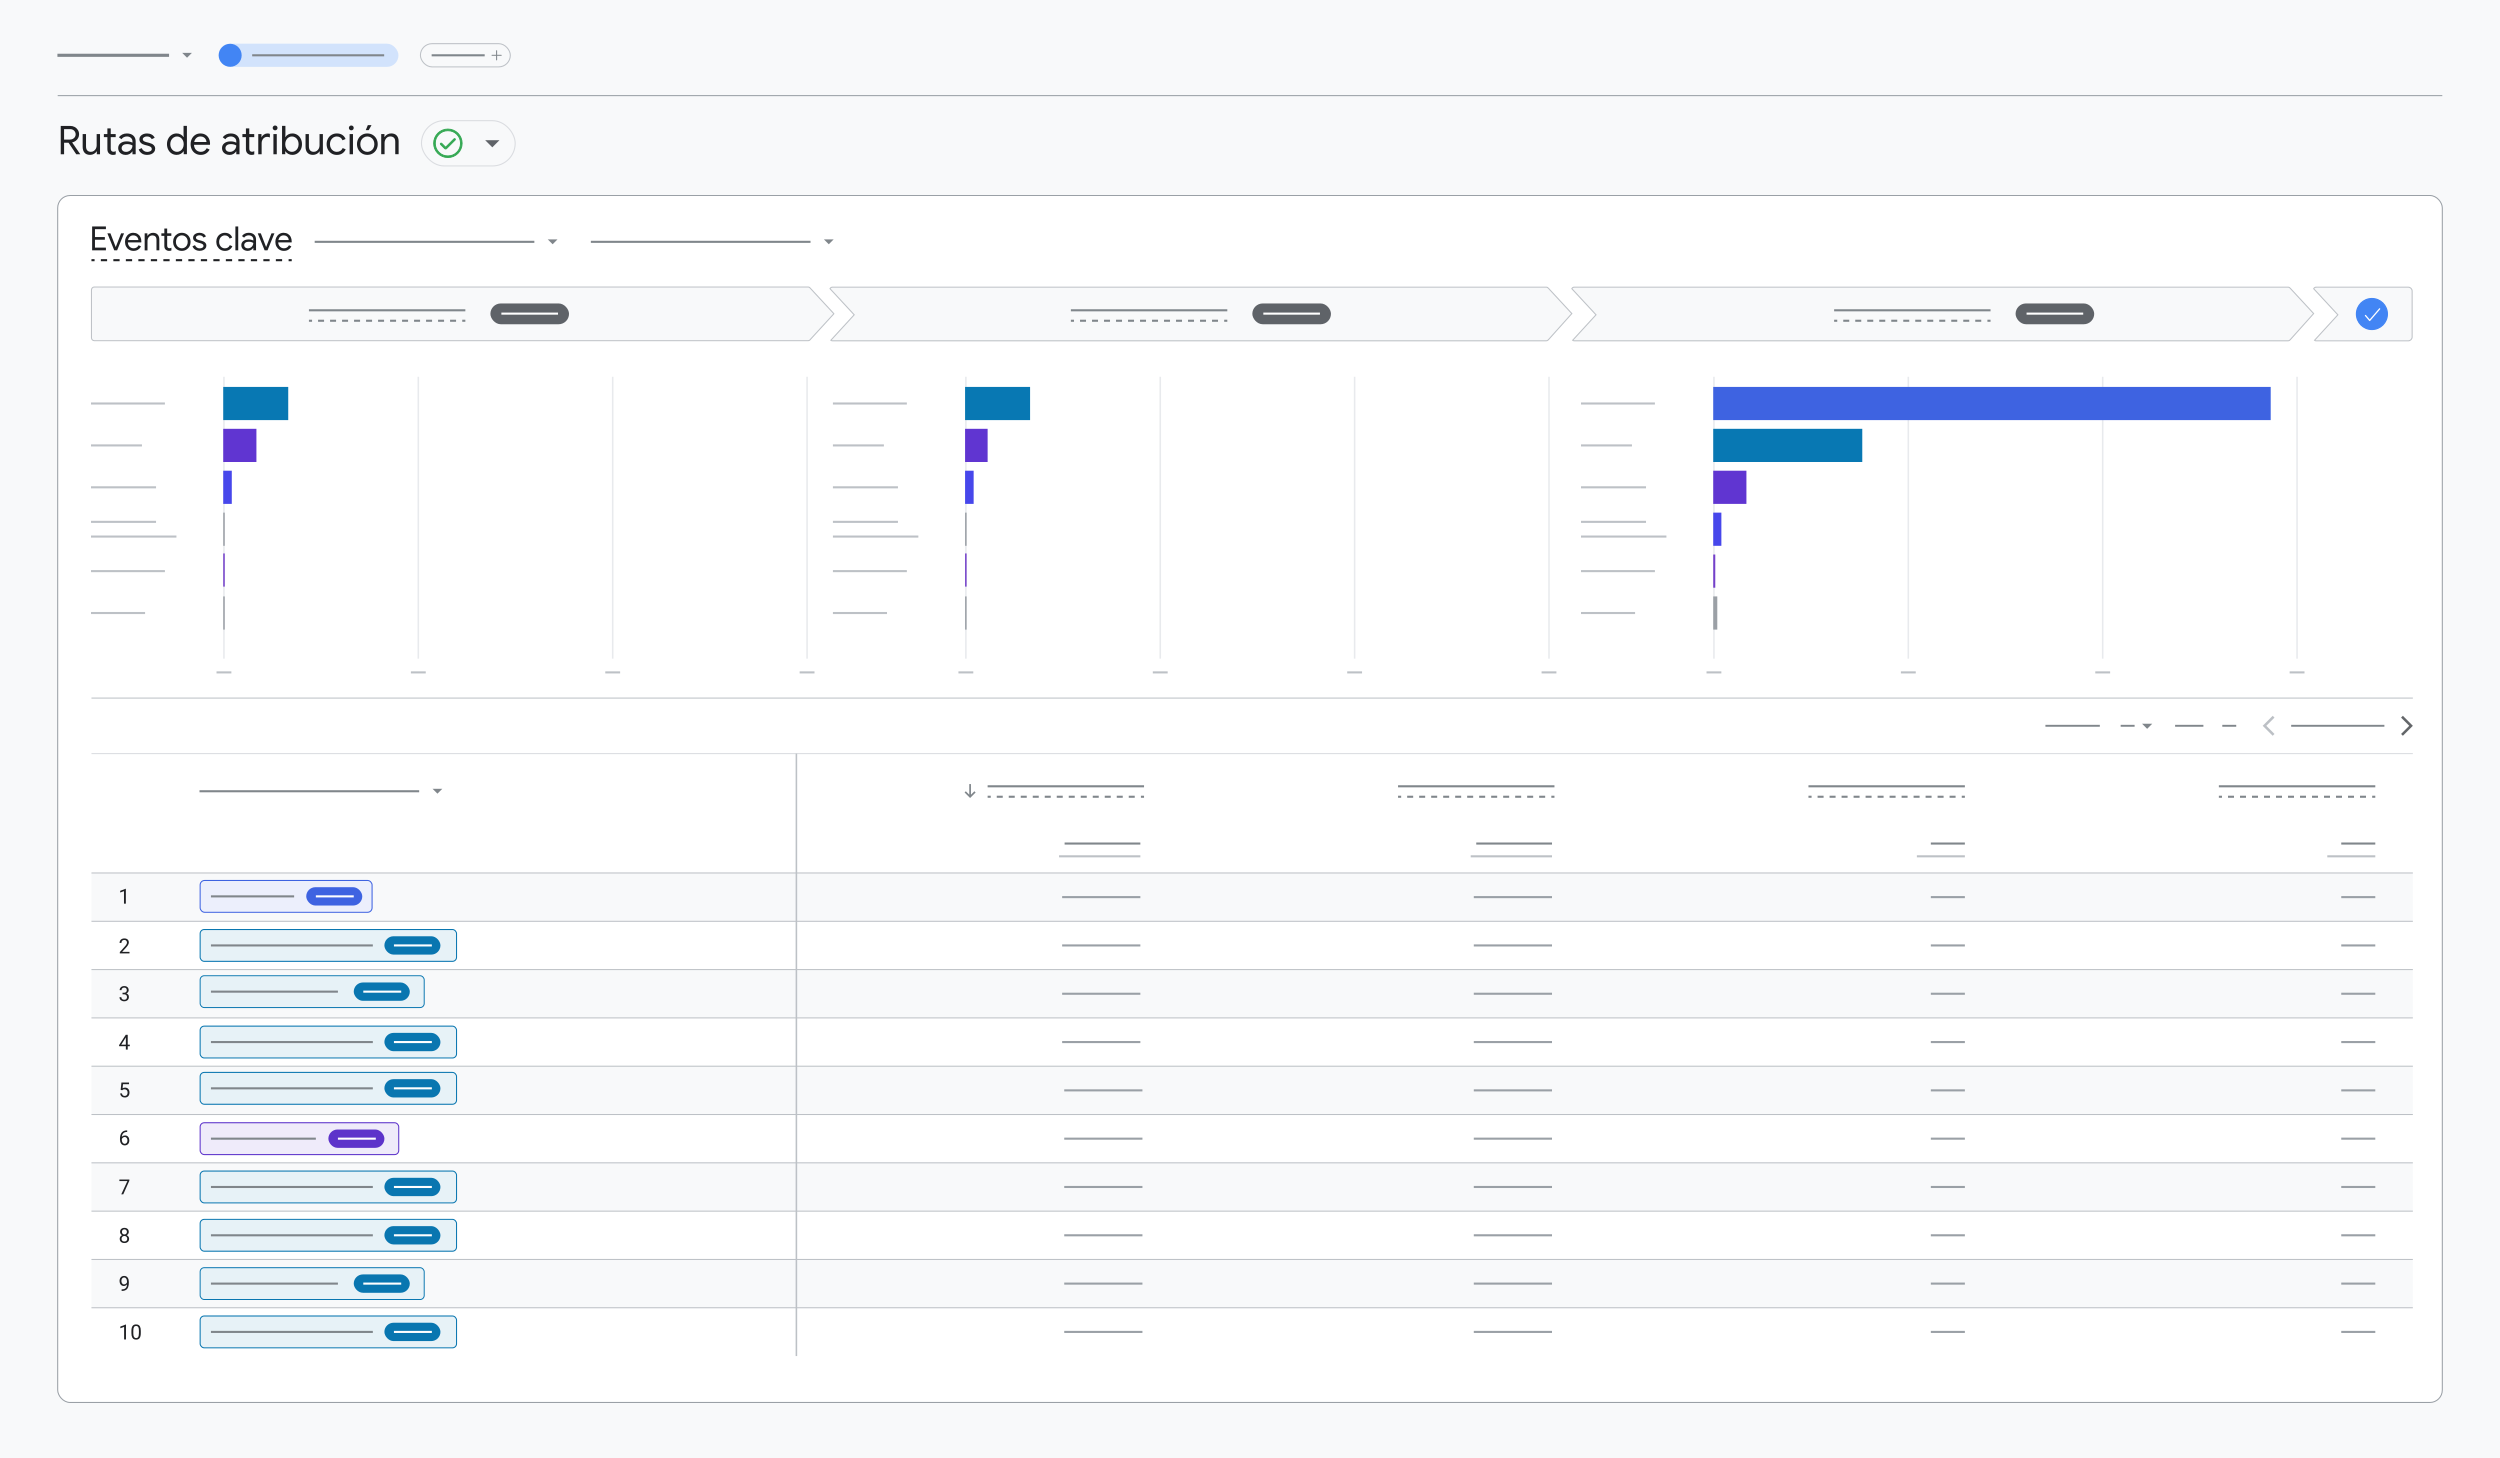<?xml version="1.0" encoding="UTF-8"?>
<svg xmlns="http://www.w3.org/2000/svg" viewBox="0 0 1200 700">
  <defs>
    <style>
      .cls-1, .cls-2, .cls-3, .cls-4, .cls-5, .cls-6, .cls-7, .cls-8, .cls-9, .cls-10, .cls-11, .cls-12, .cls-13, .cls-14, .cls-15, .cls-16, .cls-17, .cls-18, .cls-19, .cls-20, .cls-21, .cls-22 {
        stroke-miterlimit: 10;
      }

      .cls-1, .cls-2, .cls-3, .cls-4, .cls-5, .cls-6, .cls-7, .cls-8, .cls-11, .cls-12, .cls-23, .cls-24, .cls-13, .cls-16, .cls-17, .cls-18, .cls-19 {
        fill: none;
      }

      .cls-1, .cls-4, .cls-6, .cls-20, .cls-25 {
        stroke: #bdc1c6;
      }

      .cls-1, .cls-9, .cls-24, .cls-14, .cls-15, .cls-17, .cls-18, .cls-20, .cls-21, .cls-25 {
        stroke-width: .5px;
      }

      .cls-2, .cls-3 {
        stroke: #202124;
      }

      .cls-3 {
        stroke-dasharray: 3 3;
      }

      .cls-4, .cls-5 {
        stroke-width: .75px;
      }

      .cls-5 {
        stroke: #e8eaed;
      }

      .cls-26, .cls-27 {
        fill: #4285f4;
      }

      .cls-28 {
        fill: #3e63e1;
      }

      .cls-7, .cls-23 {
        stroke: #fff;
      }

      .cls-29 {
        fill: #0976b0;
      }

      .cls-8 {
        stroke-dasharray: 2.88 2.88;
      }

      .cls-8, .cls-11, .cls-12, .cls-24, .cls-19 {
        stroke: #80868b;
      }

      .cls-30 {
        fill: #d2e3fc;
      }

      .cls-9, .cls-10 {
        fill: #e7f2f7;
        stroke: #0976b0;
      }

      .cls-10 {
        stroke-width: .47px;
      }

      .cls-11 {
        stroke-width: .92px;
      }

      .cls-12 {
        stroke-width: 1.5px;
      }

      .cls-27 {
        stroke: #4285f4;
      }

      .cls-27, .cls-23 {
        stroke-width: .62px;
      }

      .cls-27, .cls-23, .cls-24, .cls-14, .cls-25 {
        stroke-linecap: round;
      }

      .cls-27, .cls-23, .cls-24, .cls-25 {
        stroke-linejoin: round;
      }

      .cls-31 {
        fill: #80868b;
      }

      .cls-32 {
        fill: #202124;
      }

      .cls-33 {
        fill: #9ba0a6;
      }

      .cls-34, .cls-14 {
        fill: #fff;
      }

      .cls-35 {
        fill: #0878b3;
      }

      .cls-36 {
        fill: #7441ca;
      }

      .cls-13, .cls-14, .cls-18 {
        stroke: #9aa0a6;
      }

      .cls-37, .cls-20, .cls-25 {
        fill: #f8f9fa;
      }

      .cls-38 {
        fill: #5f6368;
      }

      .cls-15 {
        fill: #efebfa;
        stroke: #5d33ca;
      }

      .cls-16 {
        stroke-width: .52px;
      }

      .cls-16, .cls-17 {
        stroke: #dadce0;
      }

      .cls-39 {
        fill: #bcc0c5;
      }

      .cls-40 {
        fill: #5d33ca;
      }

      .cls-41 {
        fill: #636669;
      }

      .cls-21 {
        fill: #eceffc;
        stroke: #3e63e1;
      }

      .cls-22 {
        fill: #34a853;
        stroke: #34a853;
        stroke-width: .45px;
      }

      .cls-42 {
        fill: #6035d1;
      }

      .cls-43 {
        fill: #4747eb;
      }
    </style>
  </defs>
  <g id="Content">
    <rect id="BG" class="cls-37" width="1200" height="700"/>
    <line class="cls-18" x1="27.69" y1="45.9" x2="1172.31" y2="45.9"/>
    <rect class="cls-14" x="27.69" y="93.84" width="1144.62" height="579.35" rx="5.97" ry="5.97"/>
    <g>
      <path class="cls-22" d="M213.9,70.68l-1.89-1.89c-.07-.07-.16-.11-.26-.11-.1,0-.19.03-.28.11-.08.08-.12.17-.12.27s.04.19.12.27l2,2c.12.12.27.18.43.18s.31-.06.43-.18l4.15-4.15c.07-.07.11-.16.11-.26,0-.1-.03-.19-.11-.28-.08-.08-.17-.12-.27-.12s-.19.04-.27.12l-4.04,4.04ZM214.99,75.61c-.94,0-1.83-.18-2.66-.54-.83-.36-1.55-.84-2.17-1.46-.61-.61-1.1-1.33-1.46-2.16-.36-.83-.54-1.71-.54-2.66s.18-1.83.54-2.66c.36-.83.84-1.55,1.46-2.17.61-.61,1.33-1.1,2.16-1.46.83-.36,1.71-.54,2.66-.54s1.83.18,2.66.54c.83.36,1.55.84,2.17,1.46.61.61,1.1,1.33,1.46,2.16.36.83.54,1.71.54,2.66s-.18,1.83-.54,2.66c-.36.83-.84,1.55-1.46,2.17s-1.33,1.1-2.16,1.46c-.83.36-1.71.54-2.66.54ZM214.99,74.85c1.69,0,3.12-.59,4.3-1.76s1.76-2.61,1.76-4.3-.59-3.12-1.76-4.3-2.61-1.76-4.3-1.76-3.12.59-4.3,1.76-1.76,2.61-1.76,4.3.59,3.12,1.76,4.3,2.61,1.76,4.3,1.76Z"/>
      <rect class="cls-16" x="202.31" y="57.93" width="44.98" height="21.72" rx="10.86" ry="10.86"/>
      <polyline class="cls-38" points="239.75 67.29 236.31 70.72 232.88 67.29"/>
    </g>
    <g>
      <line class="cls-12" x1="27.56" y1="26.54" x2="81.15" y2="26.54"/>
      <polyline class="cls-31" points="92.12 25.37 89.78 27.71 87.44 25.37"/>
    </g>
    <g>
      <rect class="cls-30" x="104.96" y="20.96" width="86.3" height="11.15" rx="5.58" ry="5.58"/>
      <line class="cls-19" x1="121.04" y1="26.54" x2="184.4" y2="26.54"/>
      <circle class="cls-26" cx="110.48" cy="26.54" r="5.52"/>
    </g>
    <g>
      <rect class="cls-1" x="201.8" y="20.96" width="43.15" height="11.15" rx="5.58" ry="5.58"/>
      <g>
        <path class="cls-24" d="M236.18,26.54h4.39"/>
        <path class="cls-24" d="M238.37,24.35v4.39"/>
      </g>
      <line class="cls-19" x1="207.19" y1="26.54" x2="232.65" y2="26.54"/>
    </g>
    <g>
      <line class="cls-19" x1="151.05" y1="116.08" x2="256.49" y2="116.08"/>
      <polyline class="cls-31" points="267.6 114.91 265.26 117.25 262.92 114.91"/>
    </g>
    <g>
      <line class="cls-19" x1="283.61" y1="116.08" x2="389.05" y2="116.08"/>
      <polyline class="cls-31" points="400.16 114.91 397.82 117.25 395.48 114.91"/>
    </g>
    <g>
      <rect class="cls-37" x="43.9" y="419.03" width="1114.27" height="23.19"/>
      <rect class="cls-34" x="43.9" y="442.22" width="1114.27" height="23.19"/>
      <rect class="cls-37" x="43.9" y="465.4" width="1114.27" height="23.19"/>
      <rect class="cls-34" x="43.9" y="488.59" width="1114.27" height="23.19"/>
      <rect class="cls-37" x="43.9" y="511.78" width="1114.27" height="23.19"/>
      <rect class="cls-34" x="43.9" y="534.97" width="1114.27" height="23.19"/>
      <rect class="cls-37" x="43.9" y="558.16" width="1114.27" height="23.19"/>
      <rect class="cls-34" x="43.9" y="581.35" width="1114.27" height="23.19"/>
      <rect class="cls-37" x="43.9" y="604.54" width="1114.27" height="23.19"/>
      <rect class="cls-34" x="43.9" y="627.72" width="1114.27" height="23.19"/>
    </g>
    <g>
      <path class="cls-25" d="M389,162.89l11.27-12.3-11.24-12.14c-.11-.19-.26-.35-.43-.47h-.01s0,0,0,0c-.2-.13-.44-.21-.7-.21H45.24c-.74,0-1.34.64-1.34,1.43v22.9c0,.79.6,1.43,1.34,1.43h342.65c.29,0,.56-.1.78-.27h0s.01,0,.01,0c.12-.1.23-.21.32-.35Z"/>
      <path class="cls-20" d="M743.32,162.97l11.16-12.46-11.21-12.11c-.24-.34-.62-.56-1.06-.56h-342.65c-.5,0-.93.29-1.16.73l11.62,12.54-11.22,12.23c.21.16.47.25.75.25h342.65c.3,0,.58-.11.8-.29h0s.02-.02.02-.02c.11-.09.2-.19.28-.31Z"/>
      <path class="cls-20" d="M1099.39,162.97l11.16-12.46-11.21-12.11c-.24-.34-.62-.56-1.06-.56h-342.65c-.5,0-.93.29-1.16.73l11.62,12.54-11.22,12.23c.21.16.47.25.75.25h342.65c.3,0,.58-.11.8-.29h0s.02-.02.02-.02c.11-.09.2-.19.28-.31Z"/>
      <path class="cls-20" d="M1111.72,137.85c-.5,0-.93.29-1.16.73l11.62,12.54-11.21,12.23c.21.16.47.25.75.25h44.24c1.03,0,1.87-.83,1.87-1.86v-22.04c0-1.02-.84-1.86-1.87-1.86h-44.24Z"/>
      <path class="cls-27" d="M1138.52,158.14c4.09,0,7.41-3.32,7.41-7.41s-3.32-7.41-7.41-7.41-7.41,3.32-7.41,7.41,3.32,7.41,7.41,7.41Z"/>
      <path class="cls-23" d="M1135.43,151.45l2.02,2.36,4.77-5.56"/>
      <g>
        <line class="cls-19" x1="148.29" y1="148.94" x2="223.37" y2="148.94"/>
        <g>
          <line class="cls-19" x1="148.29" y1="153.96" x2="149.79" y2="153.96"/>
          <line class="cls-8" x1="152.67" y1="153.96" x2="220.43" y2="153.96"/>
          <line class="cls-19" x1="221.87" y1="153.96" x2="223.37" y2="153.96"/>
        </g>
        <rect class="cls-38" x="235.39" y="145.66" width="37.74" height="9.98" rx="4.99" ry="4.99"/>
        <line class="cls-7" x1="240.66" y1="150.54" x2="267.85" y2="150.54"/>
      </g>
      <g>
        <line class="cls-19" x1="514.02" y1="148.94" x2="589.11" y2="148.94"/>
        <g>
          <line class="cls-19" x1="514.02" y1="153.96" x2="515.52" y2="153.96"/>
          <line class="cls-8" x1="518.41" y1="153.96" x2="586.17" y2="153.96"/>
          <line class="cls-19" x1="587.61" y1="153.96" x2="589.11" y2="153.96"/>
        </g>
        <rect class="cls-38" x="601.12" y="145.66" width="37.74" height="9.98" rx="4.99" ry="4.99"/>
        <line class="cls-7" x1="606.4" y1="150.54" x2="633.58" y2="150.54"/>
      </g>
      <g>
        <line class="cls-19" x1="880.38" y1="148.94" x2="955.46" y2="148.94"/>
        <g>
          <line class="cls-19" x1="880.38" y1="153.96" x2="881.88" y2="153.96"/>
          <line class="cls-8" x1="884.76" y1="153.96" x2="952.52" y2="153.96"/>
          <line class="cls-19" x1="953.96" y1="153.96" x2="955.46" y2="153.96"/>
        </g>
        <rect class="cls-38" x="967.48" y="145.66" width="37.74" height="9.98" rx="4.99" ry="4.99"/>
        <line class="cls-7" x1="972.75" y1="150.54" x2="999.94" y2="150.54"/>
      </g>
    </g>
    <g>
      <line class="cls-1" x1="43.9" y1="335.08" x2="1158.17" y2="335.08"/>
      <line class="cls-17" x1="43.9" y1="361.73" x2="1158.17" y2="361.73"/>
      <line class="cls-1" x1="43.9" y1="419.03" x2="1158.17" y2="419.03"/>
      <line class="cls-1" x1="43.9" y1="442.22" x2="1158.17" y2="442.22"/>
      <line class="cls-1" x1="43.9" y1="465.4" x2="1158.17" y2="465.4"/>
      <line class="cls-1" x1="43.9" y1="488.59" x2="1158.17" y2="488.59"/>
      <line class="cls-1" x1="43.9" y1="511.78" x2="1158.17" y2="511.78"/>
      <line class="cls-1" x1="43.9" y1="534.97" x2="1158.17" y2="534.97"/>
      <line class="cls-1" x1="43.9" y1="558.16" x2="1158.17" y2="558.16"/>
      <line class="cls-1" x1="43.9" y1="581.35" x2="1158.17" y2="581.35"/>
      <line class="cls-1" x1="43.9" y1="604.54" x2="1158.17" y2="604.54"/>
      <line class="cls-1" x1="43.9" y1="627.72" x2="1158.17" y2="627.72"/>
      <line class="cls-4" x1="382.27" y1="361.73" x2="382.27" y2="650.91"/>
    </g>
    <g id="Graph">
      <g id="Graph-2" data-name="Graph">
        <g>
          <line class="cls-6" x1="43.68" y1="193.68" x2="79.16" y2="193.68"/>
          <line class="cls-6" x1="43.68" y1="213.8" x2="68.14" y2="213.8"/>
          <line class="cls-6" x1="43.68" y1="233.91" x2="74.9" y2="233.91"/>
          <line class="cls-6" x1="43.68" y1="274.14" x2="79.16" y2="274.14"/>
          <line class="cls-6" x1="43.68" y1="294.25" x2="69.64" y2="294.25"/>
          <g>
            <line class="cls-6" x1="43.68" y1="250.49" x2="74.9" y2="250.49"/>
            <line class="cls-6" x1="43.68" y1="257.55" x2="84.69" y2="257.55"/>
          </g>
        </g>
        <g>
          <g>
            <line class="cls-5" x1="107.49" y1="180.85" x2="107.49" y2="316.16"/>
            <line class="cls-5" x1="387.4" y1="180.85" x2="387.4" y2="316.16"/>
            <line class="cls-5" x1="294.1" y1="180.85" x2="294.1" y2="316.16"/>
            <line class="cls-5" x1="200.79" y1="180.85" x2="200.79" y2="316.16"/>
          </g>
          <line class="cls-6" x1="103.93" y1="322.75" x2="111.06" y2="322.75"/>
          <line class="cls-6" x1="197.23" y1="322.75" x2="204.36" y2="322.75"/>
          <line class="cls-6" x1="290.53" y1="322.75" x2="297.66" y2="322.75"/>
          <line class="cls-6" x1="383.83" y1="322.75" x2="390.96" y2="322.75"/>
        </g>
        <g>
          <line class="cls-6" x1="399.8" y1="193.68" x2="435.29" y2="193.68"/>
          <line class="cls-6" x1="399.8" y1="213.8" x2="424.27" y2="213.8"/>
          <line class="cls-6" x1="399.8" y1="233.91" x2="431.02" y2="233.91"/>
          <line class="cls-6" x1="399.8" y1="274.14" x2="435.29" y2="274.14"/>
          <line class="cls-6" x1="399.8" y1="294.25" x2="425.77" y2="294.25"/>
          <g>
            <line class="cls-6" x1="399.8" y1="250.49" x2="431.02" y2="250.49"/>
            <line class="cls-6" x1="399.8" y1="257.55" x2="440.81" y2="257.55"/>
          </g>
        </g>
        <g>
          <g>
            <line class="cls-5" x1="463.62" y1="180.85" x2="463.62" y2="316.16"/>
            <line class="cls-5" x1="743.52" y1="180.85" x2="743.52" y2="316.16"/>
            <line class="cls-5" x1="650.22" y1="180.85" x2="650.22" y2="316.16"/>
            <line class="cls-5" x1="556.92" y1="180.85" x2="556.92" y2="316.16"/>
          </g>
          <line class="cls-6" x1="460.05" y1="322.75" x2="467.18" y2="322.75"/>
          <line class="cls-6" x1="553.35" y1="322.75" x2="560.48" y2="322.75"/>
          <line class="cls-6" x1="646.66" y1="322.75" x2="653.78" y2="322.75"/>
          <line class="cls-6" x1="739.96" y1="322.75" x2="747.08" y2="322.75"/>
        </g>
        <g>
          <line class="cls-6" x1="758.88" y1="193.68" x2="794.36" y2="193.68"/>
          <line class="cls-6" x1="758.88" y1="213.8" x2="783.34" y2="213.8"/>
          <line class="cls-6" x1="758.88" y1="233.91" x2="790.09" y2="233.91"/>
          <line class="cls-6" x1="758.88" y1="274.14" x2="794.36" y2="274.14"/>
          <line class="cls-6" x1="758.88" y1="294.25" x2="784.84" y2="294.25"/>
          <g>
            <line class="cls-6" x1="758.88" y1="250.49" x2="790.09" y2="250.49"/>
            <line class="cls-6" x1="758.88" y1="257.55" x2="799.88" y2="257.55"/>
          </g>
        </g>
        <g>
          <g>
            <line class="cls-5" x1="822.69" y1="180.85" x2="822.69" y2="316.16"/>
            <line class="cls-5" x1="1102.59" y1="180.85" x2="1102.59" y2="316.16"/>
            <line class="cls-5" x1="1009.29" y1="180.85" x2="1009.29" y2="316.16"/>
            <line class="cls-5" x1="915.99" y1="180.85" x2="915.99" y2="316.16"/>
          </g>
          <line class="cls-6" x1="819.13" y1="322.75" x2="826.25" y2="322.75"/>
          <line class="cls-6" x1="912.43" y1="322.75" x2="919.56" y2="322.75"/>
          <line class="cls-6" x1="1005.73" y1="322.75" x2="1012.86" y2="322.75"/>
          <line class="cls-6" x1="1099.03" y1="322.75" x2="1106.16" y2="322.75"/>
        </g>
      </g>
      <rect class="cls-36" x="822.35" y="266.17" width=".98" height="15.93"/>
      <g>
        <rect class="cls-28" x="822.35" y="185.72" width="267.59" height="15.93"/>
        <rect class="cls-35" x="822.35" y="205.83" width="71.54" height="15.93"/>
        <rect class="cls-42" x="822.35" y="225.94" width="15.93" height="15.93"/>
        <rect class="cls-43" x="822.35" y="246.06" width="3.91" height="15.93"/>
        <rect class="cls-33" x="822.35" y="286.28" width="1.95" height="15.93"/>
      </g>
      <g>
        <rect class="cls-35" x="463.24" y="185.72" width="31.2" height="15.93"/>
        <rect class="cls-42" x="463.24" y="205.83" width="10.82" height="15.93"/>
        <rect class="cls-43" x="463.24" y="225.94" width="4.11" height="15.93"/>
        <rect class="cls-33" x="463.24" y="246.06" width=".73" height="15.93"/>
        <rect class="cls-36" x="463.24" y="265.65" width=".73" height="15.93"/>
        <rect class="cls-33" x="463.24" y="286.28" width=".73" height="15.93"/>
      </g>
      <g>
        <rect class="cls-35" x="107.15" y="185.72" width="31.2" height="15.93"/>
        <rect class="cls-42" x="107.15" y="205.83" width="15.93" height="15.93"/>
        <rect class="cls-43" x="107.15" y="225.94" width="4.11" height="15.93"/>
        <rect class="cls-33" x="107.15" y="246.06" width=".73" height="15.93"/>
        <rect class="cls-36" x="107.15" y="265.65" width=".73" height="15.93"/>
        <rect class="cls-33" x="107.15" y="286.28" width=".73" height="15.93"/>
      </g>
    </g>
    <g>
      <polygon class="cls-41" points="1152.51 352.3 1153.38 353.17 1158.17 348.38 1153.38 343.58 1152.51 344.45 1156.43 348.38 1152.51 352.3"/>
      <polygon class="cls-39" points="1091.76 344.45 1090.89 343.58 1086.09 348.38 1090.89 353.17 1091.76 352.3 1087.83 348.38 1091.76 344.45"/>
      <line class="cls-11" x1="1099.76" y1="348.38" x2="1144.51" y2="348.38"/>
      <line class="cls-11" x1="1066.7" y1="348.38" x2="1073.39" y2="348.38"/>
      <line class="cls-11" x1="1017.92" y1="348.38" x2="1024.61" y2="348.38"/>
      <line class="cls-11" x1="981.8" y1="348.38" x2="1007.92" y2="348.38"/>
      <line class="cls-11" x1="1044.05" y1="348.38" x2="1057.63" y2="348.38"/>
      <polyline class="cls-31" points="1033.09 347.39 1030.63 349.84 1028.18 347.39"/>
    </g>
    <g>
      <line class="cls-19" x1="95.76" y1="379.8" x2="201.2" y2="379.8"/>
      <polyline class="cls-31" points="212.31 378.63 209.97 380.96 207.63 378.63"/>
    </g>
    <g>
      <rect class="cls-21" x="96.07" y="422.62" width="82.53" height="15.28" rx="2.16" ry="2.16"/>
      <rect class="cls-28" x="146.99" y="425.85" width="26.9" height="8.81" rx="4.41" ry="4.41"/>
      <line class="cls-19" x1="101.25" y1="430.26" x2="141.18" y2="430.26"/>
      <line class="cls-7" x1="151.61" y1="430.26" x2="169.8" y2="430.26"/>
    </g>
    <g>
      <rect class="cls-15" x="96.07" y="538.92" width="95.32" height="15.28" rx="1.96" ry="1.96"/>
      <rect class="cls-40" x="157.62" y="542.16" width="26.9" height="8.81" rx="4.41" ry="4.41"/>
      <line class="cls-19" x1="101.25" y1="546.56" x2="151.61" y2="546.56"/>
      <line class="cls-7" x1="162.2" y1="546.56" x2="180.39" y2="546.56"/>
    </g>
    <g>
      <rect class="cls-9" x="96.07" y="514.76" width="123.07" height="15.28" rx="1.96" ry="1.96"/>
      <rect class="cls-29" x="184.51" y="517.99" width="26.9" height="8.81" rx="4.41" ry="4.41"/>
      <line class="cls-19" x1="101.25" y1="522.4" x2="178.96" y2="522.4"/>
      <line class="cls-7" x1="189.09" y1="522.4" x2="207.29" y2="522.4"/>
    </g>
    <g>
      <rect class="cls-9" x="96.07" y="562.11" width="123.07" height="15.28" rx="1.96" ry="1.96"/>
      <rect class="cls-29" x="184.51" y="565.35" width="26.9" height="8.81" rx="4.41" ry="4.41"/>
      <line class="cls-19" x1="101.25" y1="569.75" x2="178.96" y2="569.75"/>
      <line class="cls-7" x1="189.09" y1="569.75" x2="207.29" y2="569.75"/>
    </g>
    <g>
      <rect class="cls-9" x="96.07" y="585.3" width="123.07" height="15.28" rx="1.96" ry="1.96"/>
      <rect class="cls-29" x="184.51" y="588.53" width="26.9" height="8.81" rx="4.41" ry="4.41"/>
      <line class="cls-19" x1="101.25" y1="592.94" x2="178.96" y2="592.94"/>
      <line class="cls-7" x1="189.09" y1="592.94" x2="207.29" y2="592.94"/>
    </g>
    <g>
      <rect class="cls-9" x="96.07" y="631.68" width="123.07" height="15.28" rx="1.96" ry="1.96"/>
      <rect class="cls-29" x="184.51" y="634.91" width="26.9" height="8.81" rx="4.41" ry="4.41"/>
      <line class="cls-19" x1="101.25" y1="639.32" x2="178.96" y2="639.32"/>
      <line class="cls-7" x1="189.09" y1="639.32" x2="207.29" y2="639.32"/>
    </g>
    <g>
      <rect class="cls-9" x="96.07" y="492.55" width="123.07" height="15.28" rx="1.96" ry="1.96"/>
      <rect class="cls-29" x="184.51" y="495.78" width="26.9" height="8.81" rx="4.41" ry="4.41"/>
      <line class="cls-19" x1="101.25" y1="500.19" x2="178.96" y2="500.19"/>
      <line class="cls-7" x1="189.09" y1="500.19" x2="207.29" y2="500.19"/>
    </g>
    <g>
      <rect class="cls-9" x="96.07" y="446.17" width="123.07" height="15.28" rx="1.96" ry="1.96"/>
      <rect class="cls-29" x="184.51" y="449.4" width="26.9" height="8.81" rx="4.41" ry="4.41"/>
      <line class="cls-19" x1="101.25" y1="453.81" x2="178.96" y2="453.81"/>
      <line class="cls-7" x1="189.09" y1="453.81" x2="207.29" y2="453.81"/>
    </g>
    <g>
      <rect class="cls-10" x="96.07" y="468.35" width="107.55" height="15.28" rx="1.96" ry="1.96"/>
      <rect class="cls-29" x="169.8" y="471.59" width="26.9" height="8.81" rx="4.41" ry="4.41"/>
      <line class="cls-19" x1="101.25" y1="475.99" x2="162.2" y2="475.99"/>
      <line class="cls-7" x1="174.38" y1="475.99" x2="192.58" y2="475.99"/>
    </g>
    <g>
      <rect class="cls-10" x="96.07" y="608.49" width="107.55" height="15.28" rx="1.96" ry="1.96"/>
      <rect class="cls-29" x="169.8" y="611.72" width="26.9" height="8.81" rx="4.41" ry="4.41"/>
      <line class="cls-19" x1="101.25" y1="616.13" x2="162.2" y2="616.13"/>
      <line class="cls-7" x1="174.38" y1="616.13" x2="192.58" y2="616.13"/>
    </g>
    <g>
      <line class="cls-19" x1="1065.05" y1="377.42" x2="1140.14" y2="377.42"/>
      <line class="cls-13" x1="1123.8" y1="430.62" x2="1140.14" y2="430.62"/>
      <line class="cls-6" x1="1117.1" y1="411.03" x2="1140.14" y2="411.03"/>
      <line class="cls-19" x1="1123.8" y1="404.9" x2="1140.14" y2="404.9"/>
      <line class="cls-13" x1="1123.8" y1="453.81" x2="1140.14" y2="453.81"/>
      <line class="cls-13" x1="1123.8" y1="477" x2="1140.14" y2="477"/>
      <line class="cls-13" x1="1123.8" y1="500.19" x2="1140.14" y2="500.19"/>
      <line class="cls-13" x1="1123.8" y1="523.38" x2="1140.14" y2="523.38"/>
      <line class="cls-13" x1="1123.8" y1="546.56" x2="1140.14" y2="546.56"/>
      <line class="cls-13" x1="1123.8" y1="569.75" x2="1140.14" y2="569.75"/>
      <line class="cls-13" x1="1123.8" y1="592.94" x2="1140.14" y2="592.94"/>
      <line class="cls-13" x1="1123.8" y1="616.13" x2="1140.14" y2="616.13"/>
      <line class="cls-13" x1="1123.8" y1="639.32" x2="1140.14" y2="639.32"/>
      <g>
        <line class="cls-19" x1="1065.05" y1="382.44" x2="1066.55" y2="382.44"/>
        <line class="cls-8" x1="1069.44" y1="382.44" x2="1137.19" y2="382.44"/>
        <line class="cls-19" x1="1138.64" y1="382.44" x2="1140.14" y2="382.44"/>
      </g>
    </g>
    <g>
      <line class="cls-19" x1="868.06" y1="377.42" x2="943.14" y2="377.42"/>
      <line class="cls-13" x1="926.8" y1="430.62" x2="943.14" y2="430.62"/>
      <line class="cls-6" x1="920.1" y1="411.03" x2="943.14" y2="411.03"/>
      <line class="cls-19" x1="926.8" y1="404.9" x2="943.14" y2="404.9"/>
      <line class="cls-13" x1="926.8" y1="453.81" x2="943.14" y2="453.81"/>
      <line class="cls-13" x1="926.8" y1="477" x2="943.14" y2="477"/>
      <line class="cls-13" x1="926.8" y1="500.19" x2="943.14" y2="500.19"/>
      <line class="cls-13" x1="926.8" y1="523.38" x2="943.14" y2="523.38"/>
      <line class="cls-13" x1="926.8" y1="546.56" x2="943.14" y2="546.56"/>
      <line class="cls-13" x1="926.8" y1="569.75" x2="943.14" y2="569.75"/>
      <line class="cls-13" x1="926.8" y1="592.94" x2="943.14" y2="592.94"/>
      <line class="cls-13" x1="926.8" y1="616.13" x2="943.14" y2="616.13"/>
      <line class="cls-13" x1="926.8" y1="639.32" x2="943.14" y2="639.32"/>
      <g>
        <line class="cls-19" x1="868.06" y1="382.44" x2="869.56" y2="382.44"/>
        <line class="cls-8" x1="872.44" y1="382.44" x2="940.2" y2="382.44"/>
        <line class="cls-19" x1="941.64" y1="382.44" x2="943.14" y2="382.44"/>
      </g>
    </g>
    <g>
      <line class="cls-19" x1="671.06" y1="377.42" x2="746.14" y2="377.42"/>
      <g>
        <line class="cls-19" x1="671.06" y1="382.44" x2="672.56" y2="382.44"/>
        <line class="cls-8" x1="675.44" y1="382.44" x2="743.2" y2="382.44"/>
        <line class="cls-19" x1="744.64" y1="382.44" x2="746.14" y2="382.44"/>
      </g>
      <line class="cls-13" x1="707.42" y1="430.62" x2="744.96" y2="430.62"/>
      <line class="cls-13" x1="707.42" y1="453.81" x2="744.96" y2="453.81"/>
      <line class="cls-13" x1="707.42" y1="477" x2="744.96" y2="477"/>
      <line class="cls-13" x1="707.42" y1="500.19" x2="744.96" y2="500.19"/>
      <line class="cls-13" x1="707.42" y1="523.38" x2="744.96" y2="523.38"/>
      <line class="cls-13" x1="707.42" y1="546.56" x2="744.96" y2="546.56"/>
      <line class="cls-13" x1="707.42" y1="569.75" x2="744.96" y2="569.75"/>
      <line class="cls-13" x1="707.42" y1="592.94" x2="744.96" y2="592.94"/>
      <line class="cls-13" x1="707.42" y1="616.13" x2="744.96" y2="616.13"/>
      <line class="cls-13" x1="707.42" y1="639.32" x2="744.96" y2="639.32"/>
      <line class="cls-6" x1="705.94" y1="411.03" x2="744.96" y2="411.03"/>
      <line class="cls-19" x1="708.6" y1="404.9" x2="744.96" y2="404.9"/>
    </g>
    <g>
      <line class="cls-19" x1="474.06" y1="377.42" x2="549.14" y2="377.42"/>
      <g>
        <line class="cls-19" x1="474.06" y1="382.44" x2="475.56" y2="382.44"/>
        <line class="cls-8" x1="478.44" y1="382.44" x2="546.2" y2="382.44"/>
        <line class="cls-19" x1="547.64" y1="382.44" x2="549.14" y2="382.44"/>
      </g>
      <line class="cls-13" x1="509.83" y1="430.62" x2="547.37" y2="430.62"/>
      <line class="cls-6" x1="508.35" y1="411.03" x2="547.37" y2="411.03"/>
      <line class="cls-19" x1="511.01" y1="404.9" x2="547.37" y2="404.9"/>
      <line class="cls-13" x1="509.83" y1="453.81" x2="547.37" y2="453.81"/>
      <line class="cls-13" x1="509.83" y1="477" x2="547.37" y2="477"/>
      <line class="cls-13" x1="509.83" y1="500.19" x2="547.37" y2="500.19"/>
      <line class="cls-13" x1="510.83" y1="523.38" x2="548.37" y2="523.38"/>
      <line class="cls-13" x1="510.83" y1="546.56" x2="548.37" y2="546.56"/>
      <line class="cls-13" x1="510.83" y1="569.75" x2="548.37" y2="569.75"/>
      <line class="cls-13" x1="510.83" y1="592.94" x2="548.37" y2="592.94"/>
      <line class="cls-13" x1="510.83" y1="616.13" x2="548.37" y2="616.13"/>
      <line class="cls-13" x1="510.83" y1="639.32" x2="548.37" y2="639.32"/>
    </g>
    <polygon class="cls-31" points="465.65 383.04 463 380.39 463.59 379.8 465.24 381.45 465.24 376.35 466.06 376.35 466.06 381.45 467.71 379.8 468.3 380.39 465.65 383.04"/>
  </g>
  <g id="Text">
    <g>
      <path class="cls-32" d="M29.14,60.44h4.6c.75,0,1.44.17,2.09.51.65.34,1.16.82,1.55,1.43.39.61.58,1.31.58,2.08,0,.63-.14,1.22-.43,1.77-.29.54-.68,1-1.18,1.37-.5.37-1.05.61-1.66.74l-.04.06,3.84,5.57v.08h-1.9l-3.7-5.55h-2.13v5.55h-1.61v-13.6ZM33.64,66.99c.47,0,.91-.11,1.32-.32.41-.22.74-.52.99-.9s.37-.82.37-1.3c0-.42-.11-.82-.32-1.2s-.52-.69-.9-.93c-.39-.24-.83-.36-1.34-.36h-3v5.02h2.89Z"/>
      <path class="cls-32" d="M40.6,73.32c-.61-.68-.92-1.64-.92-2.87v-6.1h1.61v5.85c0,.92.21,1.6.63,2.03.42.43.98.65,1.69.65.54,0,1.03-.15,1.45-.44.42-.29.75-.67.99-1.14.23-.47.35-.96.35-1.48v-5.47h1.61v9.69h-1.54v-1.41h-.08c-.27.48-.69.89-1.27,1.22-.58.33-1.2.49-1.86.49-1.17,0-2.06-.34-2.67-1.03Z"/>
      <path class="cls-32" d="M53.15,74.15c-.34-.13-.62-.3-.85-.52-.51-.49-.76-1.17-.76-2.03v-5.78h-1.69v-1.46h1.69v-2.74h1.61v2.74h2.38v1.46h-2.38v5.4c0,.54.1.94.3,1.2.24.28.59.43,1.04.43.39,0,.75-.11,1.06-.32v1.58c-.19.09-.38.15-.58.19s-.45.06-.75.06c-.39,0-.76-.06-1.09-.19Z"/>
      <path class="cls-32" d="M58.47,73.93c-.56-.28-.99-.66-1.29-1.15-.3-.49-.46-1.04-.46-1.66,0-1.03.39-1.83,1.16-2.4.77-.58,1.75-.86,2.93-.86.58,0,1.12.06,1.62.19s.88.27,1.15.44v-.59c0-.72-.25-1.3-.76-1.74-.51-.44-1.15-.66-1.92-.66-.53,0-1.03.12-1.49.35-.46.23-.83.56-1.09.98l-1.22-.91c.38-.58.91-1.04,1.58-1.37.67-.33,1.41-.49,2.22-.49,1.32,0,2.35.35,3.1,1.04s1.12,1.63,1.12,2.82v6.14h-1.54v-1.39h-.08c-.28.47-.7.87-1.25,1.2-.56.33-1.18.49-1.88.49s-1.34-.14-1.9-.42ZM62.05,72.5c.47-.28.84-.65,1.12-1.12.28-.47.42-.98.42-1.54-.3-.2-.68-.37-1.12-.49s-.91-.19-1.41-.19c-.89,0-1.56.18-2,.55-.45.37-.67.84-.67,1.42,0,.53.2.96.61,1.29.4.33.92.49,1.54.49.54,0,1.05-.14,1.52-.42Z"/>
      <path class="cls-32" d="M68.05,73.61c-.7-.49-1.19-1.11-1.48-1.87l1.44-.65c.24.58.6,1.03,1.07,1.35.47.32,1,.48,1.57.48.61,0,1.13-.12,1.56-.37.43-.25.65-.6.65-1.05,0-.41-.17-.73-.51-.98s-.88-.46-1.62-.64l-1.18-.3c-.77-.19-1.41-.51-1.9-.97-.49-.46-.74-1.04-.74-1.77,0-.56.17-1.05.5-1.47s.78-.75,1.34-.98c.56-.23,1.16-.34,1.8-.34.85,0,1.61.18,2.27.55s1.14.88,1.42,1.54l-1.41.65c-.43-.86-1.2-1.29-2.3-1.29-.53,0-1,.12-1.4.37-.4.25-.6.56-.6.94,0,.35.14.64.42.86.28.22.7.4,1.25.54l1.41.36c.95.24,1.67.6,2.15,1.07s.72,1.05.72,1.74c0,.6-.17,1.12-.51,1.57-.34.45-.8.79-1.39,1.04-.58.24-1.23.36-1.94.36-1.04,0-1.91-.24-2.6-.73Z"/>
      <path class="cls-32" d="M82.42,73.68c-.7-.44-1.26-1.05-1.66-1.83-.41-.78-.61-1.66-.61-2.65s.2-1.86.61-2.64c.41-.79.96-1.4,1.66-1.84.7-.44,1.49-.67,2.37-.67.73,0,1.39.17,1.98.5.58.34,1.03.75,1.33,1.24h.08l-.08-1.35v-4.01h1.62v13.6h-1.54v-1.42h-.08c-.3.48-.75.89-1.33,1.23s-1.24.5-1.98.5c-.87,0-1.66-.22-2.37-.67ZM86.55,72.43c.49-.3.88-.73,1.18-1.29.3-.56.45-1.2.45-1.94s-.15-1.38-.45-1.94c-.3-.56-.69-.99-1.18-1.29-.49-.3-1.02-.46-1.59-.46s-1.08.15-1.58.46c-.49.3-.89.74-1.19,1.3-.3.56-.45,1.21-.45,1.93s.15,1.37.45,1.93c.3.56.69,1,1.19,1.3.49.3,1.02.46,1.58.46s1.1-.15,1.59-.46Z"/>
      <path class="cls-32" d="M93.83,73.68c-.73-.44-1.31-1.05-1.72-1.83-.41-.78-.62-1.66-.62-2.63,0-.92.19-1.78.58-2.57.39-.79.94-1.42,1.65-1.89.72-.47,1.54-.7,2.46-.7s1.77.21,2.47.64c.7.42,1.23,1.01,1.61,1.76.37.75.56,1.6.56,2.56,0,.15-.01.32-.04.49h-7.68c.04.73.22,1.36.53,1.86.32.51.72.89,1.21,1.14.49.25,1,.38,1.53.38,1.27,0,2.22-.58,2.87-1.75l1.37.67c-.41.77-.97,1.39-1.69,1.85-.72.46-1.59.69-2.6.69-.92,0-1.75-.22-2.49-.67ZM99.12,68.17c-.03-.41-.14-.81-.34-1.22s-.52-.75-.95-1.03c-.43-.28-.98-.42-1.63-.42-.76,0-1.41.24-1.94.73-.53.49-.88,1.13-1.04,1.93h5.91Z"/>
      <path class="cls-32" d="M108.31,73.93c-.56-.28-.99-.66-1.29-1.15-.3-.49-.46-1.04-.46-1.66,0-1.03.39-1.83,1.16-2.4.77-.58,1.75-.86,2.93-.86.58,0,1.12.06,1.62.19s.88.27,1.15.44v-.59c0-.72-.25-1.3-.76-1.74-.51-.44-1.15-.66-1.92-.66-.53,0-1.03.12-1.49.35-.46.23-.83.56-1.09.98l-1.22-.91c.38-.58.91-1.04,1.58-1.37.67-.33,1.41-.49,2.22-.49,1.32,0,2.35.35,3.1,1.04s1.12,1.63,1.12,2.82v6.14h-1.54v-1.39h-.08c-.28.47-.7.87-1.25,1.2-.56.33-1.18.49-1.88.49s-1.34-.14-1.9-.42ZM111.88,72.5c.47-.28.84-.65,1.12-1.12.28-.47.42-.98.42-1.54-.3-.2-.68-.37-1.12-.49s-.91-.19-1.41-.19c-.89,0-1.56.18-2,.55-.45.37-.67.84-.67,1.42,0,.53.2.96.61,1.29.4.33.92.49,1.54.49.54,0,1.05-.14,1.52-.42Z"/>
      <path class="cls-32" d="M119.65,74.15c-.34-.13-.62-.3-.85-.52-.51-.49-.76-1.17-.76-2.03v-5.78h-1.69v-1.46h1.69v-2.74h1.61v2.74h2.38v1.46h-2.38v5.4c0,.54.1.94.3,1.2.24.28.59.43,1.04.43.39,0,.75-.11,1.06-.32v1.58c-.19.09-.38.15-.58.19s-.45.06-.75.06c-.39,0-.76-.06-1.09-.19Z"/>
      <path class="cls-32" d="M123.97,64.35h1.54v1.56h.08c.19-.53.56-.98,1.1-1.33.54-.35,1.11-.53,1.71-.53.44,0,.82.07,1.14.21v1.73c-.41-.2-.86-.3-1.37-.3-.47,0-.9.13-1.29.4s-.71.62-.94,1.08-.35.94-.35,1.46v5.43h-1.62v-9.69Z"/>
      <path class="cls-32" d="M131.23,62.22c-.23-.23-.34-.5-.34-.82s.11-.6.34-.83.5-.33.82-.33.6.11.83.33c.22.22.33.5.33.83s-.11.59-.33.82c-.22.23-.5.34-.83.34s-.59-.11-.82-.34ZM131.24,64.35h1.61v9.69h-1.61v-9.69Z"/>
      <path class="cls-32" d="M138.32,73.84c-.59-.34-1.03-.74-1.32-1.23h-.08v1.42h-1.54v-13.6h1.62v4.01l-.08,1.35h.08c.29-.49.73-.91,1.32-1.24.59-.34,1.25-.5,1.99-.5.87,0,1.66.22,2.37.67.7.44,1.26,1.06,1.66,1.84.41.79.61,1.67.61,2.64s-.2,1.87-.61,2.65c-.41.78-.96,1.39-1.66,1.83-.7.44-1.49.67-2.37.67-.73,0-1.4-.17-1.99-.5ZM141.71,72.43c.49-.3.89-.73,1.18-1.29.29-.56.44-1.2.44-1.94s-.15-1.38-.44-1.94c-.29-.56-.68-.99-1.18-1.29-.49-.3-1.02-.46-1.58-.46s-1.1.15-1.59.46c-.49.3-.88.73-1.18,1.29-.3.56-.45,1.2-.45,1.94s.15,1.38.45,1.94c.3.56.69.99,1.18,1.29.49.3,1.02.46,1.59.46s1.08-.15,1.58-.46Z"/>
      <path class="cls-32" d="M147.58,73.32c-.61-.68-.92-1.64-.92-2.87v-6.1h1.61v5.85c0,.92.21,1.6.63,2.03.42.43.98.65,1.69.65.54,0,1.03-.15,1.45-.44.42-.29.75-.67.99-1.14.23-.47.35-.96.35-1.48v-5.47h1.61v9.69h-1.54v-1.41h-.08c-.27.48-.69.89-1.27,1.22-.58.33-1.2.49-1.86.49-1.17,0-2.06-.34-2.67-1.03Z"/>
      <path class="cls-32" d="M159.16,73.67c-.75-.45-1.33-1.06-1.75-1.84-.42-.78-.63-1.66-.63-2.63s.21-1.86.63-2.64,1-1.4,1.75-1.84c.75-.44,1.59-.67,2.53-.67,1.05,0,1.93.24,2.65.73.72.49,1.23,1.14,1.53,1.95l-1.46.61c-.24-.6-.6-1.05-1.07-1.36s-1.05-.47-1.72-.47c-.57,0-1.1.15-1.6.47s-.89.74-1.19,1.3c-.3.56-.45,1.2-.45,1.92s.15,1.36.45,1.92c.3.56.69.99,1.19,1.3.49.31,1.03.47,1.6.47.68,0,1.27-.16,1.77-.47.49-.32.86-.77,1.1-1.35l1.44.61c-.33.8-.86,1.44-1.59,1.94s-1.61.74-2.65.74c-.94,0-1.78-.23-2.53-.67Z"/>
      <path class="cls-32" d="M167.8,62.22c-.23-.23-.34-.5-.34-.82s.11-.6.34-.83.5-.33.82-.33.6.11.83.33c.22.22.33.5.33.83s-.11.59-.33.82c-.22.23-.5.34-.83.34s-.59-.11-.82-.34ZM167.82,64.35h1.61v9.69h-1.61v-9.69Z"/>
      <path class="cls-32" d="M173.77,73.66c-.76-.46-1.35-1.08-1.78-1.86-.42-.79-.64-1.65-.64-2.6s.21-1.82.64-2.6c.42-.79,1.02-1.41,1.78-1.86.76-.46,1.61-.68,2.56-.68s1.8.23,2.56.68c.76.46,1.35,1.08,1.78,1.86.42.79.64,1.65.64,2.6s-.21,1.82-.64,2.6c-.42.79-1.02,1.41-1.78,1.86-.76.46-1.62.68-2.56.68s-1.81-.23-2.56-.68ZM177.99,72.44c.51-.3.92-.73,1.23-1.28.31-.56.47-1.21.47-1.96s-.16-1.4-.47-1.96c-.31-.56-.72-.98-1.23-1.28-.51-.3-1.07-.45-1.66-.45s-1.15.15-1.67.45c-.52.3-.93.73-1.24,1.28-.31.56-.47,1.21-.47,1.96s.16,1.4.47,1.96c.31.56.73.99,1.24,1.28.52.3,1.08.45,1.67.45s1.15-.15,1.66-.45ZM176.56,60.06h1.77l-1.35,2.41h-1.41l.99-2.41Z"/>
      <path class="cls-32" d="M183,64.35h1.54v1.42h.08c.27-.48.69-.89,1.27-1.23.58-.34,1.2-.5,1.86-.5,1.17,0,2.06.34,2.67,1.02.61.68.92,1.6.92,2.76v6.21h-1.62v-5.97c0-.9-.22-1.55-.65-1.96s-1.02-.61-1.77-.61c-.52,0-.98.15-1.4.44-.41.29-.73.67-.96,1.15-.23.47-.34.97-.34,1.49v5.45h-1.62v-9.69Z"/>
    </g>
    <g>
      <path class="cls-32" d="M44.22,108.7h6.62v1.3h-5.26v3.79h4.75v1.28h-4.75v3.79h5.26v1.3h-6.62v-11.46Z"/>
      <path class="cls-32" d="M51.55,112h1.46l2.53,6.56h.03l2.56-6.56h1.42l-3.33,8.16h-1.38l-3.3-8.16Z"/>
      <path class="cls-32" d="M61.97,119.85c-.62-.37-1.1-.89-1.45-1.54-.35-.66-.52-1.39-.52-2.22,0-.78.16-1.5.49-2.17.33-.67.79-1.2,1.39-1.59.6-.39,1.29-.59,2.07-.59s1.49.18,2.08.54,1.04.85,1.35,1.48c.31.63.47,1.35.47,2.16,0,.13-.01.27-.03.42h-6.46c.03.62.18,1.14.45,1.57s.61.75,1.02.96.84.32,1.29.32c1.07,0,1.87-.49,2.42-1.47l1.15.56c-.34.65-.82,1.17-1.42,1.56s-1.34.58-2.19.58c-.78,0-1.48-.19-2.1-.56ZM66.42,115.21c-.02-.34-.12-.68-.29-1.02-.17-.34-.44-.63-.8-.86-.36-.23-.82-.35-1.38-.35-.64,0-1.18.21-1.63.62-.45.41-.74.95-.88,1.62h4.98Z"/>
      <path class="cls-32" d="M69.44,112h1.3v1.2h.06c.22-.41.58-.75,1.07-1.03.49-.28,1.01-.42,1.57-.42.98,0,1.73.29,2.25.86.52.57.78,1.35.78,2.33v5.23h-1.36v-5.02c0-.76-.18-1.31-.54-1.65s-.86-.51-1.49-.51c-.44,0-.83.12-1.18.37-.35.25-.62.57-.81.97-.19.4-.29.82-.29,1.26v4.59h-1.36v-8.16Z"/>
      <path class="cls-32" d="M80.23,120.25c-.28-.11-.52-.26-.71-.44-.43-.41-.64-.98-.64-1.71v-4.87h-1.42v-1.23h1.42v-2.3h1.36v2.3h2v1.23h-2v4.55c0,.46.09.8.26,1.01.2.24.5.36.88.36.33,0,.63-.09.9-.27v1.33c-.16.07-.32.13-.49.16s-.38.05-.63.05c-.33,0-.64-.05-.92-.16Z"/>
      <path class="cls-32" d="M85.12,119.84c-.64-.38-1.14-.91-1.5-1.57-.36-.66-.54-1.39-.54-2.19s.18-1.53.54-2.19c.36-.66.86-1.18,1.5-1.57.64-.38,1.36-.58,2.16-.58s1.52.19,2.16.58c.64.38,1.14.91,1.5,1.57.36.66.54,1.39.54,2.19s-.18,1.53-.54,2.19c-.36.66-.86,1.18-1.5,1.57-.64.38-1.36.58-2.16.58s-1.52-.19-2.16-.58ZM88.68,118.81c.43-.25.78-.61,1.04-1.08.26-.47.39-1.02.39-1.65s-.13-1.18-.39-1.65c-.26-.47-.61-.83-1.04-1.08-.43-.25-.9-.38-1.4-.38s-.97.13-1.41.38c-.44.25-.79.61-1.05,1.08-.26.47-.39,1.02-.39,1.65s.13,1.18.39,1.65c.26.47.61.83,1.05,1.08.44.25.91.38,1.41.38s.97-.12,1.4-.38Z"/>
      <path class="cls-32" d="M93.63,119.8c-.59-.41-1-.94-1.25-1.58l1.22-.54c.2.49.5.87.9,1.14.4.27.84.4,1.32.4.51,0,.95-.1,1.31-.31.36-.21.54-.5.54-.89,0-.34-.14-.62-.43-.82-.29-.21-.74-.39-1.36-.54l-.99-.26c-.65-.16-1.18-.43-1.6-.82-.42-.38-.62-.88-.62-1.49,0-.47.14-.88.42-1.24.28-.36.66-.63,1.13-.82s.98-.29,1.52-.29c.71,0,1.35.15,1.91.46.56.31.96.74,1.19,1.3l-1.18.54c-.36-.73-1.01-1.09-1.94-1.09-.45,0-.84.1-1.18.31s-.5.47-.5.79c0,.3.12.54.35.73.23.19.59.34,1.06.46l1.18.3c.8.2,1.4.5,1.81.9s.61.89.61,1.46c0,.5-.14.94-.43,1.32-.29.38-.68.67-1.17.87-.49.2-1.03.3-1.63.3-.87,0-1.61-.21-2.19-.62Z"/>
      <path class="cls-32" d="M105.82,119.85c-.63-.38-1.12-.9-1.47-1.55-.35-.66-.53-1.39-.53-2.22s.18-1.56.53-2.22c.35-.66.84-1.18,1.47-1.55.63-.37,1.34-.56,2.13-.56.89,0,1.63.21,2.23.62.6.41,1.03.96,1.29,1.64l-1.23.51c-.2-.5-.5-.88-.9-1.14-.4-.26-.88-.39-1.45-.39-.48,0-.93.13-1.34.39-.42.26-.75.63-1,1.1s-.38,1.01-.38,1.62.13,1.15.38,1.62.58.83,1,1.1c.42.26.86.39,1.34.39.58,0,1.07-.13,1.49-.4s.73-.65.93-1.14l1.22.51c-.28.67-.72,1.22-1.34,1.63-.61.42-1.36.62-2.23.62-.79,0-1.5-.19-2.13-.57Z"/>
      <path class="cls-32" d="M112.99,108.7h1.36v11.46h-1.36v-11.46Z"/>
      <path class="cls-32" d="M117.3,120.06c-.47-.23-.83-.56-1.09-.97-.26-.41-.38-.88-.38-1.4,0-.86.33-1.54.98-2.02.65-.49,1.47-.73,2.46-.73.49,0,.95.05,1.37.16.42.11.74.23.97.37v-.5c0-.61-.21-1.1-.64-1.46-.43-.37-.97-.55-1.62-.55-.45,0-.87.1-1.26.3-.39.2-.7.47-.92.82l-1.02-.77c.32-.49.76-.87,1.33-1.15s1.19-.42,1.87-.42c1.11,0,1.98.29,2.61.87s.94,1.37.94,2.38v5.17h-1.3v-1.17h-.06c-.23.39-.59.73-1.06,1.01-.47.28-1,.42-1.58.42s-1.13-.12-1.6-.35ZM120.3,118.86c.39-.23.71-.55.94-.94.23-.39.35-.83.35-1.3-.26-.17-.57-.31-.94-.42-.37-.11-.77-.16-1.18-.16-.75,0-1.31.15-1.69.46-.38.31-.57.71-.57,1.2,0,.45.17.81.51,1.09.34.28.77.42,1.3.42.46,0,.89-.12,1.28-.35Z"/>
      <path class="cls-32" d="M123.73,112h1.46l2.53,6.56h.03l2.56-6.56h1.42l-3.33,8.16h-1.38l-3.3-8.16Z"/>
      <path class="cls-32" d="M134.14,119.85c-.62-.37-1.1-.89-1.45-1.54-.35-.66-.52-1.39-.52-2.22,0-.78.16-1.5.49-2.17.33-.67.79-1.2,1.39-1.59.6-.39,1.29-.59,2.07-.59s1.49.18,2.08.54,1.04.85,1.35,1.48c.31.63.47,1.35.47,2.16,0,.13-.01.27-.03.42h-6.46c.03.62.18,1.14.45,1.57s.61.75,1.02.96.84.32,1.29.32c1.07,0,1.87-.49,2.42-1.47l1.15.56c-.34.65-.82,1.17-1.42,1.56s-1.34.58-2.19.58c-.78,0-1.48-.19-2.1-.56ZM138.59,115.21c-.02-.34-.12-.68-.29-1.02-.17-.34-.44-.63-.8-.86-.36-.23-.82-.35-1.38-.35-.64,0-1.18.21-1.63.62-.45.41-.74.95-.88,1.62h4.98Z"/>
    </g>
    <path class="cls-32" d="M60.41,426.62v7.15h-.9v-6.02l-1.82.66v-.82l2.58-.98h.14Z"/>
    <path class="cls-32" d="M62.16,456.9v.74h-4.65v-.65l2.33-2.59c.29-.32.51-.59.67-.81.16-.22.27-.42.33-.6.06-.18.1-.36.1-.54,0-.23-.05-.45-.14-.64-.1-.19-.24-.34-.42-.46s-.41-.17-.67-.17c-.32,0-.58.06-.79.18-.21.12-.37.29-.47.51s-.16.47-.16.75h-.9c0-.4.09-.77.26-1.1s.44-.6.78-.79c.35-.2.77-.29,1.27-.29.45,0,.83.08,1.15.24.32.16.56.38.73.66.17.29.26.62.26,1,0,.21-.04.42-.1.63-.07.21-.17.43-.29.64s-.26.42-.42.62-.33.41-.52.61l-1.9,2.07h3.56Z"/>
    <path class="cls-32" d="M58.82,477.26v-.54h.77c.45,0,.83.05,1.12.16s.53.25.7.43.29.38.36.59c.07.21.1.42.1.64,0,.33-.06.63-.17.88s-.27.48-.47.65-.44.31-.72.41-.57.14-.89.14-.6-.04-.87-.13-.51-.22-.72-.38c-.21-.17-.37-.37-.49-.62-.12-.25-.18-.53-.18-.84h.9c0,.25.05.46.16.65s.27.33.47.43c.2.1.44.15.72.15s.52-.05.72-.14c.2-.1.35-.24.46-.44s.16-.44.16-.74-.06-.54-.19-.73c-.12-.19-.3-.33-.52-.42-.23-.09-.49-.14-.8-.14h-.64ZM58.82,476.52h.64c.32,0,.58-.05.78-.16.21-.11.36-.25.46-.43.1-.18.15-.39.15-.62,0-.27-.05-.5-.14-.69s-.23-.33-.41-.42-.41-.14-.69-.14c-.25,0-.48.05-.67.15-.19.1-.35.24-.45.42s-.16.4-.16.64h-.9c0-.36.09-.69.27-.99s.44-.53.77-.71.71-.26,1.15-.26.81.08,1.13.23c.32.15.57.38.75.67.18.3.27.67.27,1.11,0,.18-.04.37-.12.57-.08.2-.21.39-.39.57s-.4.32-.68.43c-.28.11-.61.17-1,.17h-.77v-.55Z"/>
    <path class="cls-32" d="M62.31,501.43v.74h-5.14v-.53l3.18-4.93h.74l-.79,1.43-2.1,3.29h4.11ZM61.31,496.71v7.11h-.9v-7.11h.9Z"/>
    <path class="cls-32" d="M58.64,523.33l-.72-.19.36-3.54h3.65v.83h-2.88l-.21,1.93c.13-.08.3-.14.5-.21s.43-.1.69-.1c.33,0,.62.06.88.17.26.11.48.27.67.48s.32.46.42.75.15.62.15.98c0,.34-.05.66-.14.94s-.23.54-.42.75c-.19.21-.42.38-.7.5s-.61.18-.99.18c-.29,0-.56-.04-.81-.12-.26-.08-.48-.2-.68-.37-.2-.16-.36-.37-.49-.62-.13-.25-.2-.53-.24-.87h.86c.04.27.12.49.23.67s.27.32.46.41c.19.09.41.14.67.14.21,0,.41-.04.57-.11s.31-.18.42-.32.2-.31.26-.51.09-.42.09-.67c0-.22-.03-.43-.09-.62s-.15-.36-.28-.5-.27-.25-.45-.33c-.18-.08-.38-.12-.61-.12-.3,0-.53.04-.69.12s-.31.19-.48.33Z"/>
    <path class="cls-32" d="M60.97,542.56h.08v.77h-.08c-.48,0-.88.08-1.2.23-.32.16-.58.36-.77.62-.19.26-.32.55-.41.87s-.12.65-.12.98v1.04c0,.32.04.59.11.84.07.24.18.45.31.61s.28.29.44.38.34.13.52.13c.21,0,.39-.04.56-.12.16-.08.3-.19.41-.34.11-.15.2-.32.26-.52s.09-.42.09-.65c0-.21-.03-.42-.08-.61-.05-.2-.13-.37-.24-.53-.11-.15-.24-.28-.4-.37-.16-.09-.35-.13-.57-.13-.25,0-.48.06-.7.18-.22.12-.39.28-.53.48-.14.2-.22.41-.24.64h-.48c.05-.37.13-.68.26-.94.13-.26.28-.47.47-.63.19-.16.4-.28.63-.36.23-.08.48-.11.74-.11.35,0,.66.07.92.2s.47.31.63.54c.17.22.29.47.37.75.08.28.12.56.12.86,0,.33-.05.65-.14.94s-.24.55-.42.77-.42.39-.69.52-.59.19-.95.19c-.38,0-.72-.08-1.01-.24-.29-.16-.52-.37-.71-.63s-.33-.56-.42-.88-.14-.65-.14-.98v-.42c0-.5.05-.99.15-1.47s.28-.92.52-1.31.59-.7,1.04-.93,1.01-.35,1.69-.35Z"/>
    <path class="cls-32" d="M62.1,566.18v.51l-2.94,6.6h-.95l2.94-6.37h-3.85v-.74h4.8Z"/>
    <path class="cls-32" d="M61.98,594.64c0,.43-.1.8-.3,1.1-.2.3-.47.53-.81.69s-.72.23-1.15.23-.81-.08-1.15-.23-.61-.38-.81-.69c-.2-.3-.3-.67-.3-1.1,0-.28.05-.54.16-.78.11-.24.26-.44.46-.62s.44-.31.71-.41c.27-.1.58-.14.91-.14.44,0,.83.08,1.17.25.34.17.61.4.81.69s.3.63.3,1.01ZM61.82,591.3c0,.34-.09.66-.27.93s-.43.5-.75.65-.67.24-1.07.24-.77-.08-1.09-.24-.57-.38-.74-.65-.27-.59-.27-.93c0-.41.09-.76.27-1.05s.43-.51.74-.66.68-.23,1.08-.23.77.08,1.08.23.56.37.74.66.27.64.27,1.05ZM61.07,594.62c0-.26-.06-.5-.17-.7-.11-.2-.27-.36-.48-.48s-.44-.17-.71-.17-.52.06-.72.17-.36.27-.47.48c-.11.2-.17.44-.17.7s.05.51.16.7c.11.19.27.34.47.44.2.1.45.15.73.15s.52-.05.72-.15c.2-.1.36-.25.47-.44.11-.19.16-.43.16-.7ZM60.91,591.32c0-.24-.05-.45-.15-.63s-.24-.33-.42-.43c-.18-.11-.39-.16-.62-.16s-.45.05-.62.15c-.18.1-.32.24-.42.42s-.15.4-.15.65.05.46.15.64.24.32.42.42.39.15.62.15.45-.05.62-.15.32-.24.42-.42.15-.4.15-.64Z"/>
    <path class="cls-32" d="M58.4,618.89h.09c.52,0,.94-.07,1.27-.22s.58-.34.75-.59.3-.53.36-.84c.06-.31.1-.63.1-.96v-1.09c0-.32-.04-.61-.11-.86s-.17-.46-.3-.63-.27-.3-.44-.39-.34-.13-.52-.13c-.21,0-.39.04-.56.12-.16.08-.3.2-.42.35s-.2.33-.26.53-.09.42-.09.66c0,.21.03.42.08.62s.13.38.24.54.24.29.4.38c.16.09.35.14.57.14.2,0,.39-.04.57-.12.18-.08.34-.19.47-.33.14-.14.25-.3.33-.47s.13-.36.14-.55h.43c0,.27-.05.54-.16.8-.11.26-.25.5-.44.71s-.41.39-.66.52c-.25.13-.53.19-.83.19-.35,0-.66-.07-.91-.21s-.47-.32-.63-.55-.29-.48-.37-.76c-.08-.28-.12-.57-.12-.86,0-.34.05-.66.14-.95s.23-.56.42-.78c.19-.23.42-.4.69-.53s.59-.19.95-.19c.41,0,.75.08,1.04.24s.52.38.7.65.31.58.4.92.13.69.13,1.05v.33c0,.37-.02.74-.07,1.12-.05.38-.14.74-.27,1.09s-.32.65-.57.93c-.25.27-.58.49-.98.64-.4.16-.9.24-1.49.24h-.09v-.77Z"/>
    <g>
      <path class="cls-32" d="M60.47,635.78v7.15h-.9v-6.02l-1.82.66v-.82l2.58-.98h.14Z"/>
      <path class="cls-32" d="M67.58,638.81v1.08c0,.58-.05,1.07-.16,1.47s-.25.72-.45.97-.43.42-.71.53c-.27.11-.58.16-.93.16-.27,0-.53-.03-.76-.1s-.44-.18-.62-.33c-.18-.15-.34-.35-.47-.59s-.23-.54-.3-.89-.1-.75-.1-1.22v-1.08c0-.58.05-1.07.16-1.46s.26-.71.45-.95c.2-.24.43-.41.71-.52s.58-.16.93-.16c.28,0,.53.03.76.1.23.07.44.17.62.32.18.14.34.34.47.58.13.24.23.53.3.88s.1.75.1,1.22ZM66.68,640.04v-1.38c0-.32-.02-.6-.06-.84-.04-.24-.09-.45-.16-.62s-.16-.31-.27-.42-.23-.19-.38-.24c-.14-.05-.3-.08-.48-.08-.21,0-.41.04-.57.12-.17.08-.31.21-.42.38s-.2.4-.26.68-.09.62-.09,1.02v1.38c0,.32.02.6.06.84s.09.46.17.63c.07.18.17.32.27.44s.23.2.37.25c.14.05.3.08.47.08.22,0,.42-.04.58-.13s.31-.22.42-.4c.11-.18.2-.41.25-.7.06-.29.08-.63.08-1.02Z"/>
    </g>
    <g>
      <line class="cls-2" x1="43.9" y1="124.89" x2="45.4" y2="124.89"/>
      <line class="cls-3" x1="48.41" y1="124.89" x2="137.03" y2="124.89"/>
      <line class="cls-2" x1="138.53" y1="124.89" x2="140.03" y2="124.89"/>
    </g>
  </g>
</svg>